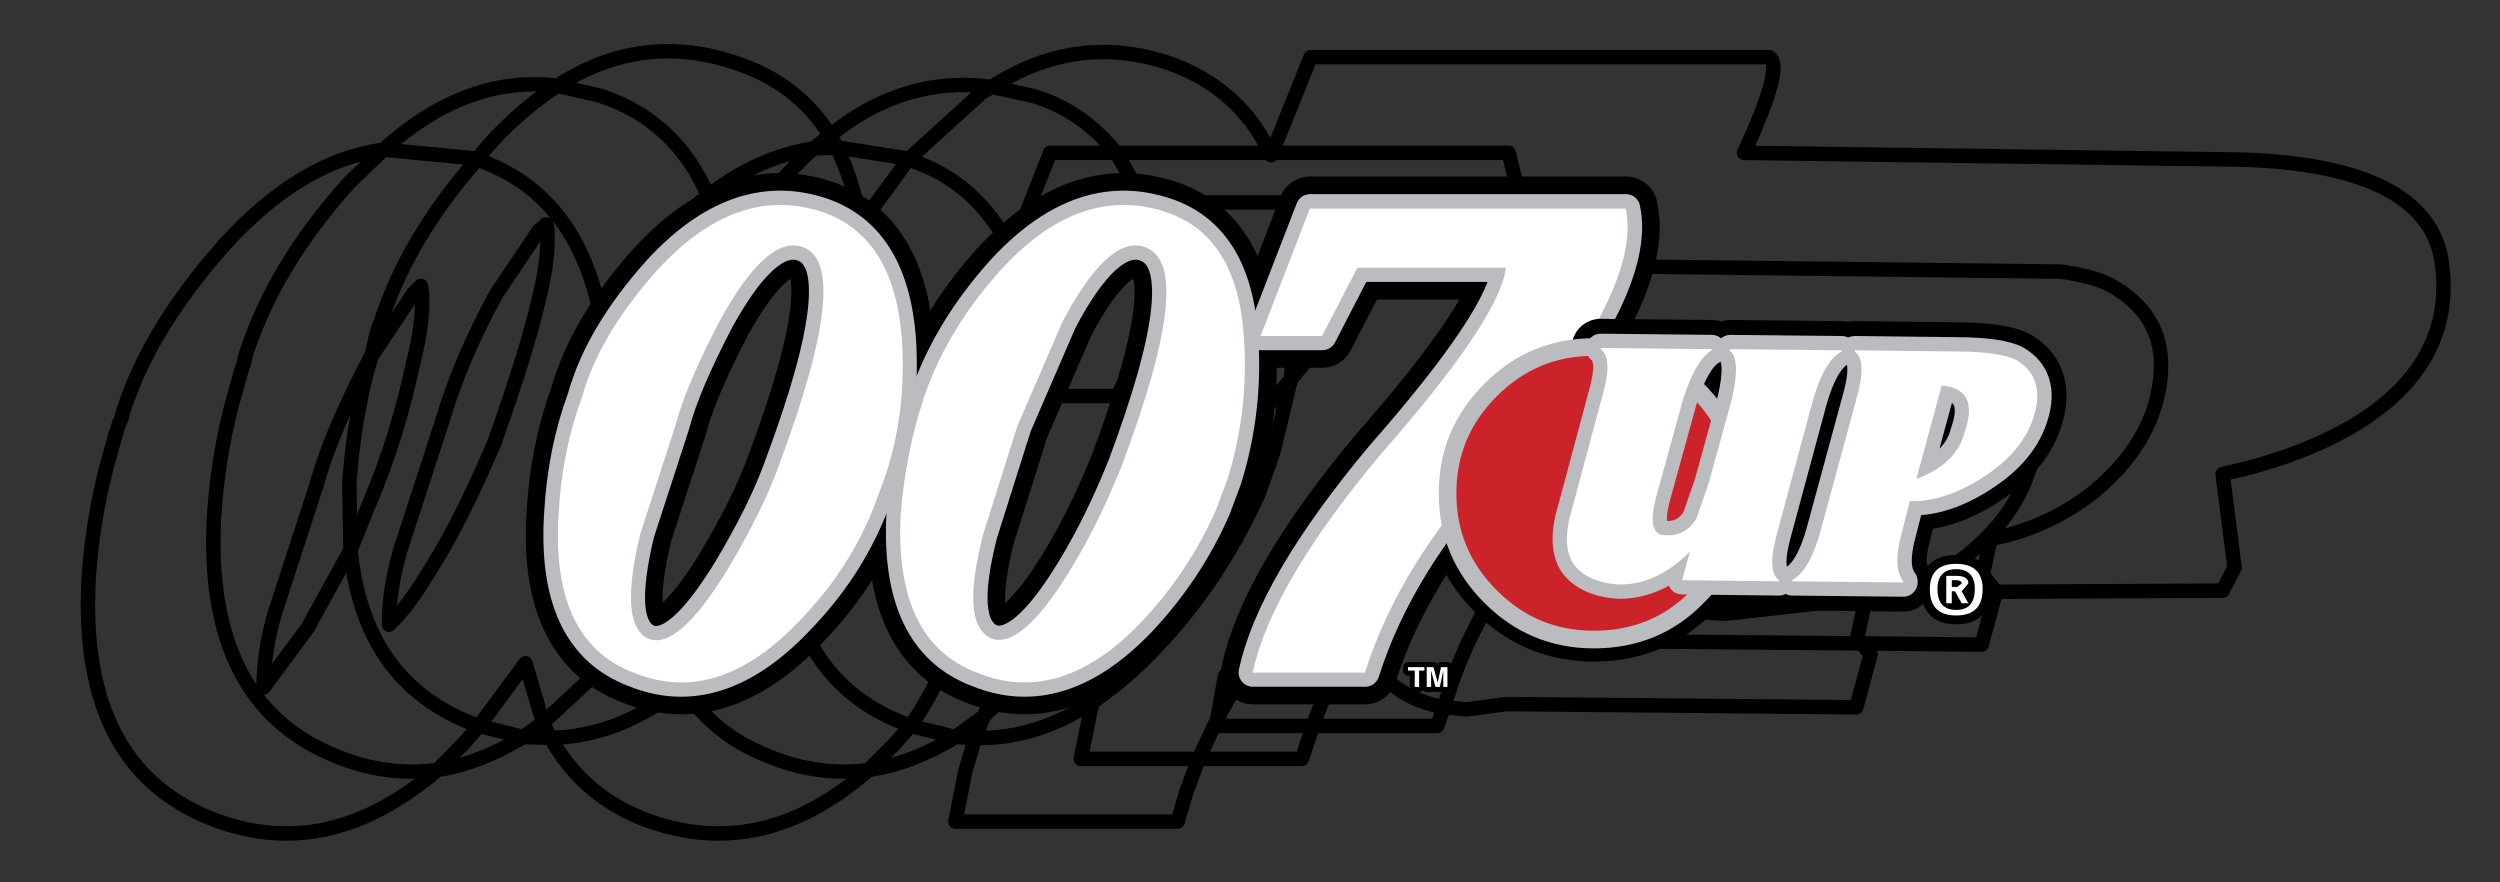 <svg xml:space="preserve" viewBox="0 344.159 1071.36 378" version="1.1" xmlns:xlink="http://www.w3.org/1999/xlink" xmlns="http://www.w3.org/2000/svg" style="max-height: 500px" width="1071.36" height="378">
<rect x="0" y="344.159" width="1071.36" height="378" fill="#333333" stroke="none"/>
<desc>Created with Fabric.js 5.2.4</desc>
<defs>
</defs>
<rect fill="transparent" height="100%" width="100%" y="0" x="0"/>
<g id="acd04e02-1623-491f-a2e5-96d1e840e15d" transform="matrix(1 0 0 1 540 540)">
<rect height="1080" width="1080" ry="0" rx="0" y="-540" x="-540" style="stroke: none; stroke-width: 1; stroke-dasharray: none; stroke-linecap: butt; stroke-dashoffset: 0; stroke-linejoin: miter; stroke-miterlimit: 4; fill: rgb(255,255,255); fill-rule: nonzero; opacity: 1; visibility: hidden;"/>
</g>
<g id="aee8be7e-7a4b-4319-ae3b-b6b927a03f41" transform="matrix(1 0 0 1 540 540)">
</g>
<g transform="matrix(6.19 0 0 6.19 542.42 533.73)">
<path stroke-linecap="round" d="M 101.307 95.835 L 99.184 98.277 M 99.184 98.277 C 94.987 103.224 91.795 108.092 89.593 112.737 C 88.523 115.019 87.837 116.854 87.614 118.147 M 150.127 110.534 L 165.816 110.455 L 166.646 108.858 L 165.816 102.379 M 165.816 102.379 C 169.695 101.55 173.045 100.257 175.711 98.501 C 179.908 95.676 181.649 92.022 180.963 87.537 C 180.211 83.196 175.568 80.849 166.949 80.61 M 166.949 80.61 L 132.683 80.148 M 132.684 80.147 C 134.52 76.189 135.125 73.986 134.44 73.523 M 134.439 73.524 L 102.679 73.524 L 100.013 80.148 M 99.869 80.147 L 99.951 80.307 L 100.013 80.147 M 106.494 89.053 L 101.849 90.346 L 101.306 95.836 M 98.801 91.111 L 101.084 86.77 L 107.945 86.77 L 106.494 89.052 M 101.307 95.835 L 102.616 94.239 L 106.495 89.052 M 106.494 89.053 L 106.637 88.99 L 110.451 84.489 L 117.299 84.489 L 110.229 97.975 L 96.742 116.392 L 96.216 119.361 M 125.373 84.871 L 125.07 83.579 L 117.234 83.579 M 125.373 84.871 L 125.613 85.797 L 125.758 85.558 L 125.613 84.952 L 125.373 84.871 z M 150.127 110.534 L 149.219 109.386 L 149.219 109.323 L 149.744 106.881 M 149.744 106.88 C 152.185 106.417 154.469 105.443 156.607 103.848 C 158.953 101.996 160.486 99.874 161.171 97.512 C 162.161 93.857 161.251 91.192 158.282 89.436 C 157.436 88.91 156.223 88.606 154.628 88.367 M 154.629 88.367 L 123.475 87.999 M 123.475 87.999 C 124.385 86.004 124.991 84.951 125.373 84.871 M 100.014 80.147 L 116.389 80.147 L 116.932 82.365 L 117.235 83.578 M 142.961 110.758 C 144.717 110.232 146.393 109.322 147.926 108.173 C 150.287 106.337 151.803 104.215 152.49 101.853 C 153.478 98.199 152.568 95.533 149.601 93.778 M 149.602 93.777 L 145.948 92.707 L 122.102 92.404 L 116.006 93.091 M 116.006 93.091 C 117.154 90.585 117.617 88.063 117.537 85.717 M 117.537 85.717 L 117.234 83.578 M 38.489 79.924 C 34.611 80.45 30.956 82.669 27.445 86.547 C 23.87 90.585 21.428 94.623 20.295 98.661 M 20.294 98.661 L 20.214 98.805 L 19.991 99.491 L 19.304 101.932 M 19.305 101.932 C 18.652 104.473 18.241 107.07 18.076 109.689 C 17.63 118.308 20.438 123.782 26.535 126.223 C 31.946 128.362 37.116 127.213 42.223 122.872 M 42.223 122.872 C 39.845 123.175 37.499 122.872 35.137 121.882 C 29.12 119.441 26.311 113.966 26.758 105.363 C 26.92 102.739 27.332 100.137 27.987 97.591 M 27.987 97.591 L 28.673 95.15 L 28.897 94.463 L 28.897 94.319 M 28.896 94.319 C 30.189 90.201 32.551 86.164 36.126 82.206 M 36.126 82.206 L 38.488 79.924 M 36.207 107.646 L 33.238 113.041 L 30.19 117.159 L 30.19 117.079 M 30.189 117.078 C 30.189 115.641 30.412 113.966 30.955 112.051 M 30.956 112.051 L 33.925 102.922 M 33.924 102.922 C 34.53 100.703 35.743 97.815 37.579 94.319 M 37.579 94.319 L 37.659 94.239 M 37.659 94.24 L 37.34 95.309 M 37.339 95.309 C 36.699 97.852 36.293 100.448 36.126 103.065 M 36.126 103.065 L 36.206 107.645 M 44.968 80.61 L 45.495 79.924 M 45.495 79.924 C 47.091 78.089 48.766 76.652 50.522 75.503 M 50.522 75.503 C 46.341 74.976 42.303 76.492 38.489 79.924 M 38.489 79.924 L 44.809 80.53 L 44.969 80.61 M 49.836 85.398 C 49.915 86.627 49.756 88.303 49.229 90.346 C 48.766 92.405 47.777 95.676 46.181 100.177 C 44.729 103.609 43.292 106.497 41.92 108.699 C 40.771 110.614 39.781 111.987 38.872 112.817 M 38.872 112.817 L 38.872 112.737 M 38.872 112.737 C 38.872 111.3 39.095 109.625 39.638 107.71 M 39.638 107.71 L 42.606 98.581 M 42.606 98.581 C 43.436 95.756 44.665 92.947 46.261 89.978 M 46.261 89.979 L 49.229 85.558 L 49.756 85.095 L 49.836 85.398 M 36.207 107.646 L 37.5 104.439 M 37.5 104.438 C 38.873 101.246 39.846 97.974 40.548 94.686 C 41.075 92.643 41.235 90.967 41.154 89.738 M 41.154 89.739 L 41.074 89.356 L 40.547 89.898 L 37.658 94.239 M 44.968 80.61 C 41.68 84.345 39.478 88.143 38.249 92.022 M 38.249 92.021 L 38.169 92.18 L 37.961 92.866 L 37.658 94.239 M 60.96 83.115 C 61.486 84.408 61.949 85.797 62.173 87.377 C 64.072 84.265 66.131 81.743 68.269 79.844 M 60.96 83.115 C 58.358 85.094 55.932 87.999 53.57 91.718 C 52.501 85.861 49.612 82.206 44.967 80.61 M 60.96 83.115 C 63.321 81.296 65.748 80.227 68.269 79.844 M 50.522 75.503 L 53.491 76.189 M 53.491 76.189 C 57.003 77.338 59.492 79.685 60.961 83.115 M 69.403 78.935 C 67.886 76.493 65.669 74.817 62.843 73.907 C 58.518 72.454 54.4 72.997 50.522 75.503 M 74.813 80.61 C 78.005 81.599 80.367 83.722 81.98 86.93 M 81.979 86.93 L 84.644 80.148 L 89.208 80.148 M 74.813 80.61 L 79.92 75.966 L 80.606 75.583 M 80.606 75.583 L 83.415 76.189 M 83.416 76.189 C 85.778 76.876 87.677 78.248 89.209 80.147 M 69.866 79.764 L 74.733 80.53 L 74.813 80.61 M 69.403 78.935 L 69.866 79.765 M 80.606 75.583 C 76.648 75.04 72.913 76.109 69.402 78.935 M 63.003 113.344 L 63.163 113.04 M 63.163 113.04 C 64.759 110.375 66.195 107.566 67.424 104.438 C 68.877 100.48 69.945 97.208 70.472 94.686 C 70.998 92.643 71.159 90.967 71.078 89.738 M 71.079 89.739 L 70.999 89.356 L 70.473 89.898 L 67.505 94.319 M 67.504 94.319 C 66.275 96.521 65.062 99.411 63.769 102.922 M 63.769 102.922 L 60.88 112.051 L 60.114 116.248 M 81.133 98.342 L 81.819 97.895 L 83.415 96.826 L 85.856 93.394 M 85.857 93.394 C 87.31 91.495 88.14 89.675 88.523 88.063 C 88.986 86.164 89.13 84.488 89.05 83.115 M 89.049 83.115 L 89.049 82.812 L 88.522 83.274 L 85.554 87.679 M 85.554 87.68 C 83.798 90.888 82.585 93.777 81.819 96.299 M 81.819 96.299 L 81.133 98.342 M 81.133 98.342 L 78.994 99.571 M 78.995 99.57 C 76.649 101.326 76.41 103.224 78.165 105.443 M 78.165 105.443 L 78.692 106.273 M 98.801 91.111 L 97.971 92.643 L 92.481 92.643 M 92.481 92.644 C 92.401 95.916 91.954 99.028 91.108 101.997 M 98.801 91.111 L 92.401 91.111 L 89.289 96.985 L 83.799 96.985 M 83.798 96.985 C 83.718 98.723 83.192 100.256 82.202 101.693 M 82.203 101.693 L 80.144 104.597 L 79.457 108.858 L 77.941 113.965 M 77.941 113.966 C 77.095 116.328 76.106 118.228 74.972 119.823 M 91.108 101.996 L 93.933 98.501 M 93.933 98.501 C 96.295 95.533 98.115 93.011 99.328 91.111 M 99.328 91.111 L 98.801 91.111 M 117.234 83.579 L 93.311 83.579 L 90.645 82.589 L 89.209 80.148 M 69.866 79.764 C 70.632 81.296 71.159 83.035 71.542 85.095 M 71.542 85.095 L 74.813 80.61 M 99.869 80.147 C 98.418 77.098 96.056 75.04 92.784 73.906 C 88.603 72.533 84.485 73.06 80.607 75.582 M 68.27 79.844 L 69.403 78.935 M 68.27 79.844 L 69.866 79.764 M 91.108 101.996 L 90.581 102.618 M 90.582 102.618 C 86.385 107.566 83.113 112.433 80.91 117.078 M 80.91 117.078 L 80.064 119.138 M 100.014 80.147 L 99.869 80.147 M 80.064 119.138 L 82.585 116.695 M 82.585 116.694 C 85.554 113.583 87.916 109.992 89.735 105.97 M 89.735 105.971 L 90.725 103.146 L 91.108 101.997 M 94.922 122.105 L 86.767 122.105 L 87.454 118.674 L 87.613 118.147 M 87.613 118.147 C 89.187 117.058 90.642 115.807 91.954 114.413 C 94.922 111.301 97.285 107.71 99.103 103.688 M 99.104 103.688 L 100.094 100.862 L 101.307 95.835 M 78.691 106.273 L 78.851 105.443 L 81.133 98.341 M 78.691 106.273 L 78.164 110.455 L 78.164 110.534 M 78.165 110.534 C 78.692 110.071 78.932 109.322 78.995 108.253 C 79.071 107.578 78.966 106.895 78.692 106.274 M 79.458 120.653 L 78.772 122.951 L 78.085 126.447 L 93.47 126.447 L 94.076 124.387 L 94.922 122.105 M 78.085 120.59 L 79.458 120.653 M 79.458 120.653 L 80.064 119.137 M 80.064 119.138 L 78.085 120.59 M 74.973 119.823 L 73.904 121.036 L 72.069 122.872 M 74.973 119.823 L 74.43 119.6 M 74.43 119.6 C 69.945 117.845 67.201 114.27 66.354 108.859 M 66.354 108.858 L 63.002 113.343 M 72.068 122.872 C 74.127 122.568 76.106 121.802 78.085 120.59 M 78.085 120.59 L 74.973 119.823 M 102.838 119.823 L 96.136 119.823 L 96.216 119.36 M 96.215 119.36 L 94.922 122.105 M 87.613 118.147 C 84.948 119.903 82.203 120.733 79.458 120.653 M 60.114 116.248 L 60.114 117.158 L 63.003 113.344 M 59.205 117.078 C 58.136 115.402 57.37 113.424 57.003 111.141 M 57.002 111.142 L 52.661 116.695 L 49.533 119.6 M 60.114 116.248 L 59.204 117.078 M 63.003 113.344 L 62.013 114.413 L 60.114 116.248 M 49.533 119.6 L 48.16 120.59 M 48.16 120.59 L 45.112 119.823 M 50.059 120.653 L 49.533 119.599 M 48.16 120.59 L 50.059 120.653 M 42.223 122.872 C 44.202 122.568 46.181 121.802 48.16 120.59 M 45.112 119.823 L 44.043 121.036 L 42.224 122.872 M 36.207 107.646 C 36.813 113.664 39.559 117.622 44.506 119.6 M 44.505 119.6 L 45.111 119.824 M 59.205 117.078 C 56.236 119.44 53.188 120.59 50.059 120.653 M 72.068 122.872 C 69.785 123.175 67.423 122.872 65.061 121.882 C 62.556 120.893 60.577 119.297 59.204 117.078 M 49.533 119.6 L 48.32 115.483 L 45.112 119.824 M 50.059 120.653 C 51.512 123.255 53.571 125.074 56.379 126.222 C 61.869 128.361 67.12 127.212 72.068 122.871 M 140.838 114.109 L 149.139 114.189 L 150.127 110.534 M 142.961 110.758 L 131.471 112.051 M 131.471 112.051 C 128.647 112.051 126.604 111.062 125.151 109.003 C 124.385 107.949 124.003 106.656 124.003 105.044 M 124.002 105.044 L 124.24 103.305 L 126.06 96.522 L 122.564 100.704 M 122.564 100.703 C 121.271 102.076 119.9 103.848 118.447 105.971 M 118.447 105.971 L 115.398 110.615 M 140.838 114.109 L 140.535 113.726 L 140.535 113.663 L 141.062 111.221 L 142.96 110.758 M 150.127 110.534 L 145.627 110.455 L 142.961 110.758 M 111.904 118.53 L 113.5 118.675 L 116.244 118.308 L 140.455 118.531 L 141.445 114.877 L 140.838 114.11 M 140.838 114.109 L 124.928 113.965 L 122.182 114.332 M 122.182 114.333 C 119.358 114.333 117.235 113.344 115.784 111.301 M 115.783 111.301 L 115.398 110.614 M 115.398 110.614 C 114.868 109.603 114.63 108.465 114.712 107.327 M 114.713 107.327 L 114.873 105.587 L 116.691 98.805 L 113.277 103.002 M 113.277 103.002 C 111.966 104.358 110.515 106.114 109.078 108.253 M 109.078 108.253 L 106.111 112.817 M 111.904 118.53 C 109.845 118.147 108.25 117.238 107.099 115.641 C 106.494 114.795 106.189 113.806 106.111 112.817 M 106.111 112.817 L 106.031 111.668 L 106.189 109.928 L 108.009 103.146 L 104.593 107.328 M 104.594 107.327 C 103.301 108.699 101.93 110.455 100.397 112.594 C 98.721 114.956 97.348 117.158 96.216 119.361 M 115.398 110.614 C 113.947 113.12 112.814 115.482 112.127 117.844 M 112.127 117.845 L 111.904 118.531 M 102.838 119.823 L 111.442 119.823 L 111.905 118.53 M 94.922 122.105 L 102.072 122.105 L 102.76 120.046 L 102.838 119.822 M 106.111 112.817 C 104.738 115.178 103.668 117.461 102.838 119.823 M 89.209 80.147 L 99.869 80.147" transform="translate(-99.57, -100.19)" style="stroke: rgb(0,0,0); stroke-width: 1; stroke-dasharray: none; stroke-linecap: round; stroke-dashoffset: 0; stroke-linejoin: round; stroke-miterlimit: 2.613; fill: none; fill-rule: nonzero; opacity: 1;"/>
</g>
<g transform="matrix(6.19 0 0 6.19 683.1 555.57)">
<path stroke-linecap="round" d="M 129.492 96.602 C 127.512 94.623 125.15 93.634 122.326 93.634 C 119.517 93.634 117.154 94.623 115.176 96.602 C 113.197 98.581 112.192 100.943 112.192 103.768 C 112.192 106.578 113.198 108.939 115.176 110.918 C 117.155 112.897 119.518 113.887 122.326 113.887 C 125.15 113.887 127.592 112.897 129.492 110.918 C 131.471 109.003 132.461 106.577 132.461 103.768 C 132.461 100.942 131.471 98.581 129.492 96.602 z" transform="translate(-122.33, -103.76)" style="stroke: none; stroke-width: 1; stroke-dasharray: none; stroke-linecap: butt; stroke-dashoffset: 0; stroke-linejoin: miter; stroke-miterlimit: 4; fill: rgb(0,0,0); fill-rule: evenodd; opacity: 1;"/>
</g>
<g transform="matrix(6.19 0 0 6.19 683.1 555.56)">
<path stroke-linecap="round" d="M 122.326 93.633 C 119.517 93.633 117.154 94.622 115.176 96.601 C 113.197 98.58 112.192 100.942 112.192 103.767 C 112.192 106.577 113.198 108.938 115.176 110.917 C 117.155 112.896 119.518 113.886 122.326 113.886 C 125.15 113.886 127.592 112.896 129.492 110.917 C 131.471 109.002 132.461 106.576 132.461 103.767 C 132.461 100.942 131.471 98.58 129.492 96.601 C 127.512 94.623 125.15 93.633 122.326 93.633" transform="translate(-122.33, -103.76)" style="stroke: rgb(0,0,0); stroke-width: 3.048; stroke-dasharray: none; stroke-linecap: round; stroke-dashoffset: 0; stroke-linejoin: round; stroke-miterlimit: 2.613; fill: none; fill-rule: nonzero; opacity: 1;"/>
</g>
<g transform="matrix(6.19 0 0 6.19 617.27 532.93)">
<path stroke-linecap="round" d="M 103.525 92.867 L 105.966 88.143 L 116.243 88.143 C 116.005 90.425 113.116 94.767 107.561 101.086 C 102.454 107.184 99.565 112.21 98.719 116.169 L 106.492 116.169 C 108.088 111.142 111.056 106.337 115.318 101.773 C 122.324 93.778 125.371 87.84 124.543 84.042 L 102.68 84.042 L 99.264 92.867 L 103.525 92.867 z" transform="translate(-111.7, -100.11)" style="stroke: none; stroke-width: 1; stroke-dasharray: none; stroke-linecap: butt; stroke-dashoffset: 0; stroke-linejoin: miter; stroke-miterlimit: 4; fill: rgb(0,0,0); fill-rule: evenodd; opacity: 1;"/>
</g>
<g transform="matrix(6.19 0 0 6.19 617.27 532.93)">
<path stroke-linecap="round" d="M 105.967 88.143 L 116.244 88.143 M 116.244 88.143 C 116.006 90.425 113.117 94.767 107.562 101.086 C 102.455 107.184 99.566 112.21 98.72 116.169 M 98.721 116.169 L 106.494 116.169 M 106.494 116.169 C 108.09 111.142 111.058 106.337 115.32 101.773 C 122.326 93.778 125.373 87.84 124.545 84.042 M 124.545 84.042 L 102.68 84.042 L 99.264 92.867 L 103.526 92.867 L 105.967 88.143" transform="translate(-111.7, -100.11)" style="stroke: rgb(0,0,0); stroke-width: 4.413; stroke-dasharray: none; stroke-linecap: round; stroke-dashoffset: 0; stroke-linejoin: round; stroke-miterlimit: 2.613; fill: none; fill-rule: nonzero; opacity: 1;"/>
</g>
<g transform="matrix(6.19 0 0 6.19 459.65 534.28)">
<path stroke-linecap="round" d="M 81.213 88.367 C 78.691 91.192 76.951 94.16 75.962 97.128 C 75.116 99.65 74.589 102.316 74.35 105.204 C 74.047 111.061 75.802 114.716 79.617 116.169 C 83.495 117.765 87.309 116.552 91.028 112.657 C 93.167 110.375 94.922 107.79 96.215 104.821 L 96.981 102.761 C 97.96 99.609 98.344 96.303 98.115 93.01 C 97.81 88.222 95.976 85.333 92.64 84.264 C 88.667 82.972 84.868 84.345 81.213 88.367 z M 85.554 91.877 C 87.677 87.839 89.592 86.164 91.188 86.69 C 93.694 87.456 93.167 92.484 89.656 101.852 C 88.667 104.293 87.533 106.719 86.081 109.081 C 83.799 112.816 81.98 114.332 80.607 113.806 C 79.154 113.119 78.995 110.757 80.065 106.577 L 82.427 99.107 L 85.554 91.877 z" transform="translate(-86.25, -100.32)" style="stroke: none; stroke-width: 1; stroke-dasharray: none; stroke-linecap: butt; stroke-dashoffset: 0; stroke-linejoin: miter; stroke-miterlimit: 4; fill: rgb(0,0,0); fill-rule: evenodd; opacity: 1;"/>
</g>
<g transform="matrix(6.19 0 0 6.19 459.65 534.28)">
<path stroke-linecap="round" d="M 85.554 91.877 L 82.426 99.107 L 80.064 106.577 M 80.064 106.577 C 78.995 110.758 79.154 113.12 80.606 113.806 C 81.979 114.332 83.798 112.817 86.08 109.081 C 87.533 106.719 88.666 104.293 89.655 101.852 C 93.166 92.484 93.693 87.456 91.187 86.69 C 89.591 86.164 87.676 87.839 85.553 91.877 M 81.213 88.367 C 84.868 84.345 88.666 82.972 92.64 84.265 C 95.975 85.334 97.81 88.223 98.115 93.011 C 98.344 96.304 97.959 99.61 96.981 102.762 M 96.981 102.762 L 96.215 104.822 M 96.215 104.821 C 94.922 107.79 93.167 110.375 91.028 112.657 C 87.309 116.552 83.495 117.764 79.617 116.169 C 75.803 114.716 74.047 111.062 74.35 105.204 C 74.589 102.315 75.116 99.65 75.962 97.128 C 76.951 94.16 78.691 91.191 81.213 88.367" transform="translate(-86.25, -100.32)" style="stroke: rgb(0,0,0); stroke-width: 4.413; stroke-dasharray: none; stroke-linecap: round; stroke-dashoffset: 0; stroke-linejoin: round; stroke-miterlimit: 2.613; fill: none; fill-rule: nonzero; opacity: 1;"/>
</g>
<g transform="matrix(6.19 0 0 6.19 312.91 534.28)">
<path stroke-linecap="round" d="M 74.43 93.011 C 74.047 88.303 72.228 85.398 68.876 84.265 C 64.918 82.972 61.103 84.345 57.448 88.367 C 54.863 91.272 53.107 94.16 52.277 97.128 C 51.351 99.65 50.825 102.316 50.665 105.204 C 50.298 111.061 52.038 114.716 55.852 116.169 C 59.73 117.765 63.544 116.552 67.279 112.657 C 69.641 110.231 71.317 107.645 72.45 104.821 L 73.216 102.761 C 74.287 99.65 74.654 96.442 74.43 93.011 z M 61.79 91.877 C 63.993 87.839 65.908 86.164 67.504 86.69 C 69.945 87.456 69.403 92.484 65.908 101.852 C 65.142 103.991 63.929 106.416 62.333 109.081 C 60.035 112.816 58.216 114.412 56.843 113.806 C 55.471 113.119 55.327 110.757 56.317 106.577 L 58.743 99.107 C 59.284 97.049 60.338 94.687 61.79 91.877 z" transform="translate(-62.55, -100.32)" style="stroke: none; stroke-width: 1; stroke-dasharray: none; stroke-linecap: butt; stroke-dashoffset: 0; stroke-linejoin: miter; stroke-miterlimit: 4; fill: rgb(0,0,0); fill-rule: evenodd; opacity: 1;"/>
</g>
<g transform="matrix(6.19 0 0 6.19 312.91 534.28)">
<path stroke-linecap="round" d="M 74.43 93.011 C 74.654 96.443 74.286 99.651 73.217 102.762 M 73.217 102.762 L 72.451 104.822 M 72.451 104.821 C 71.318 107.645 69.642 110.231 67.28 112.657 C 63.545 116.552 59.731 117.764 55.853 116.169 C 52.039 114.716 50.299 111.062 50.666 105.204 C 50.826 102.315 51.352 99.65 52.278 97.128 C 53.108 94.16 54.863 91.272 57.449 88.367 C 61.104 84.345 64.919 82.972 68.877 84.265 C 72.229 85.398 74.048 88.303 74.431 93.011 M 61.79 91.877 C 60.338 94.686 59.284 97.048 58.742 99.107 M 58.742 99.107 L 56.316 106.577 M 56.316 106.577 C 55.327 110.758 55.47 113.12 56.842 113.806 C 58.215 114.412 60.034 112.817 62.332 109.081 C 63.928 106.416 65.141 103.99 65.907 101.852 C 69.402 92.484 69.945 87.456 67.503 86.69 C 65.907 86.164 63.992 87.839 61.789 91.877" transform="translate(-62.56, -100.32)" style="stroke: rgb(0,0,0); stroke-width: 4.413; stroke-dasharray: none; stroke-linecap: round; stroke-dashoffset: 0; stroke-linejoin: round; stroke-miterlimit: 2.613; fill: none; fill-rule: nonzero; opacity: 1;"/>
</g>
<g transform="matrix(6.19 0 0 6.19 617.27 532.93)">
<path stroke-linecap="round" d="M 103.525 92.867 L 105.966 88.143 L 116.243 88.143 C 116.005 90.425 113.116 94.767 107.561 101.086 C 102.454 107.184 99.565 112.21 98.719 116.169 L 106.492 116.169 C 108.088 111.142 111.056 106.337 115.318 101.773 C 122.324 93.778 125.371 87.84 124.543 84.042 L 102.68 84.042 L 99.264 92.867 L 103.525 92.867 z" transform="translate(-111.7, -100.11)" style="stroke: none; stroke-width: 1; stroke-dasharray: none; stroke-linecap: butt; stroke-dashoffset: 0; stroke-linejoin: miter; stroke-miterlimit: 4; fill: rgb(204,34,41); fill-rule: evenodd; opacity: 1;"/>
</g>
<g transform="matrix(6.19 0 0 6.19 617.27 532.93)">
<path stroke-linecap="round" d="M 105.967 88.143 L 116.244 88.143 M 116.244 88.143 C 116.006 90.425 113.117 94.767 107.562 101.086 C 102.455 107.184 99.566 112.21 98.72 116.169 M 98.721 116.169 L 106.494 116.169 M 106.494 116.169 C 108.09 111.142 111.058 106.337 115.32 101.773 C 122.326 93.778 125.373 87.84 124.545 84.042 M 124.545 84.042 L 102.68 84.042 L 99.264 92.867 L 103.526 92.867 L 105.967 88.143" transform="translate(-111.7, -100.11)" style="stroke: rgb(187,188,191); stroke-width: 1.979; stroke-dasharray: none; stroke-linecap: round; stroke-dashoffset: 0; stroke-linejoin: round; stroke-miterlimit: 2.613; fill: none; fill-rule: nonzero; opacity: 1;"/>
</g>
<g transform="matrix(6.19 0 0 6.19 459.65 534.28)">
<path stroke-linecap="round" d="M 81.213 88.367 C 78.691 91.192 76.951 94.16 75.962 97.128 C 75.116 99.65 74.589 102.316 74.35 105.204 C 74.047 111.061 75.802 114.716 79.617 116.169 C 83.495 117.765 87.309 116.552 91.028 112.657 C 93.167 110.375 94.922 107.79 96.215 104.821 L 96.981 102.761 C 97.96 99.609 98.344 96.303 98.115 93.01 C 97.81 88.222 95.976 85.333 92.64 84.264 C 88.667 82.972 84.868 84.345 81.213 88.367 z M 85.554 91.877 C 87.677 87.839 89.592 86.164 91.188 86.69 C 93.694 87.456 93.167 92.484 89.656 101.852 C 88.667 104.293 87.533 106.719 86.081 109.081 C 83.799 112.816 81.98 114.332 80.607 113.806 C 79.154 113.119 78.995 110.757 80.065 106.577 L 82.427 99.107 L 85.554 91.877 z" transform="translate(-86.25, -100.32)" style="stroke: none; stroke-width: 1; stroke-dasharray: none; stroke-linecap: butt; stroke-dashoffset: 0; stroke-linejoin: miter; stroke-miterlimit: 4; fill: rgb(204,34,41); fill-rule: evenodd; opacity: 1;"/>
</g>
<g transform="matrix(6.19 0 0 6.19 459.65 534.28)">
<path stroke-linecap="round" d="M 85.554 91.877 L 82.426 99.107 L 80.064 106.577 M 80.064 106.577 C 78.995 110.758 79.154 113.12 80.606 113.806 C 81.979 114.332 83.798 112.817 86.08 109.081 C 87.533 106.719 88.666 104.293 89.655 101.852 C 93.166 92.484 93.693 87.456 91.187 86.69 C 89.591 86.164 87.676 87.839 85.553 91.877 M 81.213 88.367 C 84.868 84.345 88.666 82.972 92.64 84.265 C 95.975 85.334 97.81 88.223 98.115 93.011 C 98.344 96.304 97.959 99.61 96.981 102.762 M 96.981 102.762 L 96.215 104.822 M 96.215 104.821 C 94.922 107.79 93.167 110.375 91.028 112.657 C 87.309 116.552 83.495 117.764 79.617 116.169 C 75.803 114.716 74.047 111.062 74.35 105.204 C 74.589 102.315 75.116 99.65 75.962 97.128 C 76.951 94.16 78.691 91.191 81.213 88.367" transform="translate(-86.25, -100.32)" style="stroke: rgb(187,188,191); stroke-width: 1.979; stroke-dasharray: none; stroke-linecap: round; stroke-dashoffset: 0; stroke-linejoin: round; stroke-miterlimit: 2.613; fill: none; fill-rule: nonzero; opacity: 1;"/>
</g>
<g transform="matrix(6.19 0 0 6.19 312.91 534.28)">
<path stroke-linecap="round" d="M 74.43 93.011 C 74.047 88.303 72.228 85.398 68.876 84.265 C 64.918 82.972 61.103 84.345 57.448 88.367 C 54.863 91.272 53.107 94.16 52.277 97.128 C 51.351 99.65 50.825 102.316 50.665 105.204 C 50.298 111.061 52.038 114.716 55.852 116.169 C 59.73 117.765 63.544 116.552 67.279 112.657 C 69.641 110.231 71.317 107.645 72.45 104.821 L 73.216 102.761 C 74.287 99.65 74.654 96.442 74.43 93.011 z M 61.79 91.877 C 63.993 87.839 65.908 86.164 67.504 86.69 C 69.945 87.456 69.403 92.484 65.908 101.852 C 65.142 103.991 63.929 106.416 62.333 109.081 C 60.035 112.816 58.216 114.412 56.843 113.806 C 55.471 113.119 55.327 110.757 56.317 106.577 L 58.743 99.107 C 59.284 97.049 60.338 94.687 61.79 91.877 z" transform="translate(-62.55, -100.32)" style="stroke: none; stroke-width: 1; stroke-dasharray: none; stroke-linecap: butt; stroke-dashoffset: 0; stroke-linejoin: miter; stroke-miterlimit: 4; fill: rgb(204,34,41); fill-rule: evenodd; opacity: 1;"/>
</g>
<g transform="matrix(6.19 0 0 6.19 312.91 534.28)">
<path stroke-linecap="round" d="M 74.43 93.011 C 74.654 96.443 74.286 99.651 73.217 102.762 M 73.217 102.762 L 72.451 104.822 M 72.451 104.821 C 71.318 107.645 69.642 110.231 67.28 112.657 C 63.545 116.552 59.731 117.764 55.853 116.169 C 52.039 114.716 50.299 111.062 50.666 105.204 C 50.826 102.315 51.352 99.65 52.278 97.128 C 53.108 94.16 54.863 91.272 57.449 88.367 C 61.104 84.345 64.919 82.972 68.877 84.265 C 72.229 85.398 74.048 88.303 74.431 93.011 M 61.79 91.877 C 60.338 94.686 59.284 97.048 58.742 99.107 M 58.742 99.107 L 56.316 106.577 M 56.316 106.577 C 55.327 110.758 55.47 113.12 56.842 113.806 C 58.215 114.412 60.034 112.817 62.332 109.081 C 63.928 106.416 65.141 103.99 65.907 101.852 C 69.402 92.484 69.945 87.456 67.503 86.69 C 65.907 86.164 63.992 87.839 61.789 91.877" transform="translate(-62.56, -100.32)" style="stroke: rgb(187,188,191); stroke-width: 1.979; stroke-dasharray: none; stroke-linecap: round; stroke-dashoffset: 0; stroke-linejoin: round; stroke-miterlimit: 2.613; fill: none; fill-rule: nonzero; opacity: 1;"/>
</g>
<g transform="matrix(6.19 0 0 6.19 468.31 534.28)">
<path stroke-linecap="round" d="M 103.525 92.867 L 105.966 88.143 L 116.243 88.143 C 116.005 90.425 113.116 94.767 107.561 101.086 C 102.454 107.184 99.565 112.21 98.719 116.169 L 106.492 116.169 C 108.088 111.142 111.056 106.337 115.318 101.773 C 122.324 93.778 125.371 87.84 124.543 84.042 L 102.68 84.042 L 99.264 92.867 L 103.525 92.867 z M 81.213 88.367 C 78.691 91.192 76.951 94.16 75.962 97.128 C 75.116 99.65 74.589 102.316 74.35 105.204 C 74.047 111.061 75.802 114.716 79.617 116.169 C 83.495 117.765 87.309 116.552 91.028 112.657 C 93.167 110.375 94.922 107.79 96.215 104.821 L 96.981 102.761 C 97.96 99.609 98.344 96.303 98.115 93.01 C 97.81 88.222 95.976 85.333 92.64 84.264 C 88.667 82.972 84.868 84.345 81.213 88.367 z M 85.554 91.877 C 87.677 87.839 89.592 86.164 91.188 86.69 C 93.694 87.456 93.167 92.484 89.656 101.852 C 88.667 104.293 87.533 106.719 86.081 109.081 C 83.799 112.816 81.98 114.332 80.607 113.806 C 79.154 113.119 78.995 110.757 80.065 106.577 L 82.427 99.107 L 85.554 91.877 z M 74.43 93.011 C 74.047 88.303 72.228 85.398 68.876 84.265 C 64.918 82.972 61.103 84.345 57.448 88.367 C 54.863 91.272 53.107 94.16 52.277 97.128 C 51.351 99.65 50.825 102.316 50.665 105.204 C 50.298 111.061 52.038 114.716 55.852 116.169 C 59.73 117.765 63.544 116.552 67.279 112.657 C 69.641 110.231 71.317 107.645 72.45 104.821 L 73.216 102.761 C 74.287 99.65 74.654 96.442 74.43 93.011 z M 61.79 91.877 C 63.993 87.839 65.908 86.164 67.504 86.69 C 69.945 87.456 69.403 92.484 65.908 101.852 C 65.142 103.991 63.929 106.416 62.333 109.081 C 60.035 112.816 58.216 114.412 56.843 113.806 C 55.471 113.119 55.327 110.757 56.317 106.577 L 58.743 99.107 C 59.284 97.049 60.338 94.687 61.79 91.877 z" transform="translate(-87.65, -100.32)" style="stroke: none; stroke-width: 1; stroke-dasharray: none; stroke-linecap: butt; stroke-dashoffset: 0; stroke-linejoin: miter; stroke-miterlimit: 4; fill: rgb(255,255,255); fill-rule: evenodd; opacity: 1;"/>
</g>
<g transform="matrix(6.19 0 0 6.19 730.35 543.95)">
<path stroke-linecap="round" d="M 122.789 93.697 L 122.789 93.778 C 123.394 94.24 123.394 95.373 122.869 97.129 L 120.808 104.822 C 120.283 106.498 120.347 107.791 120.888 108.635 C 121.495 109.466 122.564 109.992 124.081 110.072 C 125.835 110.072 127.433 109.323 128.964 107.791 L 128.421 109.77 L 135.124 109.85 L 135.124 109.77 C 134.519 109.324 134.519 108.174 135.044 106.338 L 137.487 97.289 C 138.012 95.454 138.7 94.32 139.466 93.937 L 139.466 93.857 L 131.773 93.778 L 131.693 93.857 C 132.236 94.24 132.3 95.373 131.853 97.289 L 130.257 103.066 L 129.411 105.508 C 128.884 106.337 128.198 106.72 127.208 106.656 C 126.362 106.656 126.14 105.73 126.667 103.847 L 128.501 97.207 C 129.108 95.308 129.794 94.239 130.48 93.855 L 130.48 93.776 L 122.789 93.697 z" transform="translate(-129.96, -101.88)" style="stroke: none; stroke-width: 1; stroke-dasharray: none; stroke-linecap: butt; stroke-dashoffset: 0; stroke-linejoin: miter; stroke-miterlimit: 4; fill: rgb(0,0,0); fill-rule: evenodd; opacity: 1;"/>
</g>
<g transform="matrix(6.19 0 0 6.19 730.36 543.94)">
<path stroke-linecap="round" d="M 122.789 93.777 C 123.394 94.239 123.394 95.372 122.869 97.128 M 122.869 97.128 L 120.808 104.821 M 120.809 104.821 C 120.284 106.497 120.348 107.79 120.889 108.634 C 121.496 109.465 122.565 109.991 124.082 110.071 C 125.836 110.071 127.434 109.322 128.965 107.79 M 128.965 107.79 L 128.422 109.769 L 135.125 109.849 L 135.125 109.769 M 135.125 109.769 C 134.52 109.323 134.52 108.173 135.045 106.337 M 135.045 106.337 L 137.488 97.288 M 137.488 97.288 C 138.013 95.453 138.701 94.319 139.467 93.936 M 139.467 93.937 L 139.467 93.857 L 131.774 93.778 L 131.694 93.857 M 131.693 93.856 C 132.236 94.239 132.3 95.372 131.853 97.288 M 131.854 97.288 L 130.258 103.065 L 129.412 105.507 M 129.412 105.508 C 128.885 106.337 128.199 106.72 127.209 106.656 C 126.363 106.656 126.141 105.73 126.668 103.847 M 126.668 103.848 L 128.502 97.208 M 128.502 97.208 C 129.109 95.309 129.795 94.24 130.481 93.856 M 130.48 93.856 L 130.48 93.777 L 122.789 93.696 L 122.789 93.777" transform="translate(-129.96, -101.88)" style="stroke: rgb(0,0,0); stroke-width: 4.038; stroke-dasharray: none; stroke-linecap: round; stroke-dashoffset: 0; stroke-linejoin: round; stroke-miterlimit: 2.613; fill: none; fill-rule: nonzero; opacity: 1;"/>
</g>
<g transform="matrix(6.19 0 0 6.19 820.56 544)">
<path stroke-linecap="round" d="M 151.58 94.543 C 150.894 94.16 149.441 93.937 147.383 93.937 L 140.377 93.857 L 140.377 93.937 C 140.982 94.383 140.982 95.533 140.455 97.352 L 138.014 106.337 C 137.489 108.253 136.801 109.386 136.035 109.769 L 136.035 109.849 L 143.728 109.928 L 143.728 109.849 C 143.201 109.162 143.201 108.013 143.648 106.417 L 144.191 104.294 C 145.787 104.358 147.541 103.768 149.296 102.618 C 151.196 101.389 152.329 99.953 152.792 98.342 C 153.32 96.602 152.873 95.309 151.58 94.543 z M 146.393 96.299 C 148.149 96.443 148.676 97.512 147.989 99.49 C 147.624 101.007 146.473 102.076 144.637 102.761 L 146.393 96.299 z" transform="translate(-144.52, -101.89)" style="stroke: none; stroke-width: 1; stroke-dasharray: none; stroke-linecap: butt; stroke-dashoffset: 0; stroke-linejoin: miter; stroke-miterlimit: 4; fill: rgb(0,0,0); fill-rule: evenodd; opacity: 1;"/>
</g>
<g transform="matrix(6.19 0 0 6.19 820.56 544)">
<path stroke-linecap="round" d="M 147.988 99.49 C 147.623 101.007 146.472 102.076 144.636 102.761 M 144.637 102.762 L 146.393 96.299 M 146.393 96.299 C 148.149 96.443 148.676 97.512 147.989 99.49 M 147.383 93.937 L 140.377 93.857 L 140.377 93.937 M 140.377 93.937 C 140.982 94.383 140.982 95.533 140.455 97.352 M 140.455 97.352 L 138.014 106.337 M 138.014 106.337 C 137.489 108.253 136.801 109.386 136.035 109.769 M 136.035 109.769 L 136.035 109.849 L 143.728 109.928 L 143.728 109.849 M 143.729 109.849 C 143.202 109.162 143.202 108.013 143.649 106.417 M 143.648 106.417 L 144.191 104.294 M 144.191 104.294 C 145.787 104.358 147.541 103.768 149.296 102.618 C 151.196 101.389 152.329 99.953 152.792 98.342 C 153.319 96.602 152.872 95.309 151.579 94.543 C 150.893 94.16 149.44 93.937 147.382 93.937" transform="translate(-144.52, -101.89)" style="stroke: rgb(0,0,0); stroke-width: 4.038; stroke-dasharray: none; stroke-linecap: round; stroke-dashoffset: 0; stroke-linejoin: round; stroke-miterlimit: 2.613; fill: none; fill-rule: nonzero; opacity: 1;"/>
</g>
<g transform="matrix(6.19 0 0 6.19 683.1 555.57)">
<path stroke-linecap="round" d="M 129.492 96.602 C 127.512 94.623 125.15 93.634 122.326 93.634 C 119.517 93.634 117.154 94.623 115.176 96.602 C 113.197 98.581 112.192 100.943 112.192 103.768 C 112.192 106.578 113.198 108.939 115.176 110.918 C 117.155 112.897 119.518 113.887 122.326 113.887 C 125.15 113.887 127.592 112.897 129.492 110.918 C 131.471 109.003 132.461 106.577 132.461 103.768 C 132.461 100.942 131.471 98.581 129.492 96.602 z" transform="translate(-122.33, -103.76)" style="stroke: none; stroke-width: 1; stroke-dasharray: none; stroke-linecap: butt; stroke-dashoffset: 0; stroke-linejoin: miter; stroke-miterlimit: 4; fill: rgb(204,34,41); fill-rule: evenodd; opacity: 1;"/>
</g>
<g transform="matrix(6.19 0 0 6.19 683.1 555.56)">
<path stroke-linecap="round" d="M 122.326 93.633 C 119.517 93.633 117.154 94.622 115.176 96.601 C 113.197 98.58 112.192 100.942 112.192 103.767 C 112.192 106.577 113.198 108.938 115.176 110.917 C 117.155 112.896 119.518 113.886 122.326 113.886 C 125.15 113.886 127.592 112.896 129.492 110.917 C 131.471 109.002 132.461 106.576 132.461 103.767 C 132.461 100.942 131.471 98.58 129.492 96.601 C 127.512 94.623 125.15 93.633 122.326 93.633" transform="translate(-122.33, -103.76)" style="stroke: rgb(187,188,191); stroke-width: 1.221; stroke-dasharray: none; stroke-linecap: round; stroke-dashoffset: 0; stroke-linejoin: round; stroke-miterlimit: 2.613; fill: none; fill-rule: nonzero; opacity: 1;"/>
</g>
<g transform="matrix(6.19 0 0 6.19 730.35 543.95)">
<path stroke-linecap="round" d="M 122.789 93.697 L 122.789 93.778 C 123.394 94.24 123.394 95.373 122.869 97.129 L 120.808 104.822 C 120.283 106.498 120.347 107.791 120.888 108.635 C 121.495 109.466 122.564 109.992 124.081 110.072 C 125.835 110.072 127.433 109.323 128.964 107.791 L 128.421 109.77 L 135.124 109.85 L 135.124 109.77 C 134.519 109.324 134.519 108.174 135.044 106.338 L 137.487 97.289 C 138.012 95.454 138.7 94.32 139.466 93.937 L 139.466 93.857 L 131.773 93.778 L 131.693 93.857 C 132.236 94.24 132.3 95.373 131.853 97.289 L 130.257 103.066 L 129.411 105.508 C 128.884 106.337 128.198 106.72 127.208 106.656 C 126.362 106.656 126.14 105.73 126.667 103.847 L 128.501 97.207 C 129.108 95.308 129.794 94.239 130.48 93.855 L 130.48 93.776 L 122.789 93.697 z" transform="translate(-129.96, -101.88)" style="stroke: none; stroke-width: 1; stroke-dasharray: none; stroke-linecap: butt; stroke-dashoffset: 0; stroke-linejoin: miter; stroke-miterlimit: 4; fill: rgb(187,188,191); fill-rule: evenodd; opacity: 1;"/>
</g>
<g transform="matrix(6.19 0 0 6.19 730.36 543.94)">
<path stroke-linecap="round" d="M 122.789 93.777 C 123.394 94.239 123.394 95.372 122.869 97.128 M 122.869 97.128 L 120.808 104.821 M 120.809 104.821 C 120.284 106.497 120.348 107.79 120.889 108.634 C 121.496 109.465 122.565 109.991 124.082 110.071 C 125.836 110.071 127.434 109.322 128.965 107.79 M 128.965 107.79 L 128.422 109.769 L 135.125 109.849 L 135.125 109.769 M 135.125 109.769 C 134.52 109.323 134.52 108.173 135.045 106.337 M 135.045 106.337 L 137.488 97.288 M 137.488 97.288 C 138.013 95.453 138.701 94.319 139.467 93.936 M 139.467 93.937 L 139.467 93.857 L 131.774 93.778 L 131.694 93.857 M 131.693 93.856 C 132.236 94.239 132.3 95.372 131.853 97.288 M 131.854 97.288 L 130.258 103.065 L 129.412 105.507 M 129.412 105.508 C 128.885 106.337 128.199 106.72 127.209 106.656 C 126.363 106.656 126.141 105.73 126.668 103.847 M 126.668 103.848 L 128.502 97.208 M 128.502 97.208 C 129.109 95.309 129.795 94.24 130.481 93.856 M 130.48 93.856 L 130.48 93.777 L 122.789 93.696 L 122.789 93.777" transform="translate(-129.96, -101.88)" style="stroke: rgb(187,188,191); stroke-width: 1.979; stroke-dasharray: none; stroke-linecap: round; stroke-dashoffset: 0; stroke-linejoin: round; stroke-miterlimit: 2.613; fill: none; fill-rule: nonzero; opacity: 1;"/>
</g>
<g transform="matrix(6.19 0 0 6.19 820.56 544)">
<path stroke-linecap="round" d="M 151.58 94.543 C 150.894 94.16 149.441 93.937 147.383 93.937 L 140.377 93.857 L 140.377 93.937 C 140.982 94.383 140.982 95.533 140.455 97.352 L 138.014 106.337 C 137.489 108.253 136.801 109.386 136.035 109.769 L 136.035 109.849 L 143.728 109.928 L 143.728 109.849 C 143.201 109.162 143.201 108.013 143.648 106.417 L 144.191 104.294 C 145.787 104.358 147.541 103.768 149.296 102.618 C 151.196 101.389 152.329 99.953 152.792 98.342 C 153.32 96.602 152.873 95.309 151.58 94.543 z M 146.393 96.299 C 148.149 96.443 148.676 97.512 147.989 99.49 C 147.624 101.007 146.473 102.076 144.637 102.761 L 146.393 96.299 z" transform="translate(-144.52, -101.89)" style="stroke: none; stroke-width: 1; stroke-dasharray: none; stroke-linecap: butt; stroke-dashoffset: 0; stroke-linejoin: miter; stroke-miterlimit: 4; fill: rgb(187,188,191); fill-rule: evenodd; opacity: 1;"/>
</g>
<g transform="matrix(6.19 0 0 6.19 820.56 544)">
<path stroke-linecap="round" d="M 147.988 99.49 C 147.623 101.007 146.472 102.076 144.636 102.761 M 144.637 102.762 L 146.393 96.299 M 146.393 96.299 C 148.149 96.443 148.676 97.512 147.989 99.49 M 147.383 93.937 L 140.377 93.857 L 140.377 93.937 M 140.377 93.937 C 140.982 94.383 140.982 95.533 140.455 97.352 M 140.455 97.352 L 138.014 106.337 M 138.014 106.337 C 137.489 108.253 136.801 109.386 136.035 109.769 M 136.035 109.769 L 136.035 109.849 L 143.728 109.928 L 143.728 109.849 M 143.729 109.849 C 143.202 109.162 143.202 108.013 143.649 106.417 M 143.648 106.417 L 144.191 104.294 M 144.191 104.294 C 145.787 104.358 147.541 103.768 149.296 102.618 C 151.196 101.389 152.329 99.953 152.792 98.342 C 153.319 96.602 152.872 95.309 151.579 94.543 C 150.893 94.16 149.44 93.937 147.382 93.937" transform="translate(-144.52, -101.89)" style="stroke: rgb(187,188,191); stroke-width: 1.979; stroke-dasharray: none; stroke-linecap: round; stroke-dashoffset: 0; stroke-linejoin: round; stroke-miterlimit: 2.613; fill: none; fill-rule: nonzero; opacity: 1;"/>
</g>
<g transform="matrix(6.19 0 0 6.19 772.29 543.95)">
<path stroke-linecap="round" d="M 122.789 93.697 L 122.789 93.778 C 123.394 94.24 123.394 95.373 122.869 97.129 L 120.808 104.822 C 120.283 106.498 120.347 107.791 120.888 108.635 C 121.495 109.466 122.564 109.992 124.081 110.072 C 125.835 110.072 127.433 109.323 128.964 107.791 L 128.421 109.77 L 135.124 109.85 L 135.124 109.77 C 134.519 109.324 134.519 108.174 135.044 106.338 L 137.487 97.289 C 138.012 95.454 138.7 94.32 139.466 93.937 L 139.466 93.857 L 131.773 93.778 L 131.693 93.857 C 132.236 94.24 132.3 95.373 131.853 97.289 L 130.257 103.066 L 129.411 105.508 C 128.884 106.337 128.198 106.72 127.208 106.656 C 126.362 106.656 126.14 105.73 126.667 103.847 L 128.501 97.207 C 129.108 95.308 129.794 94.239 130.48 93.855 L 130.48 93.776 L 122.789 93.697 z M 151.58 94.543 C 150.894 94.16 149.441 93.937 147.383 93.937 L 140.377 93.857 L 140.377 93.937 C 140.982 94.383 140.982 95.533 140.455 97.352 L 138.014 106.337 C 137.489 108.253 136.801 109.386 136.035 109.769 L 136.035 109.849 L 143.728 109.928 L 143.728 109.849 C 143.201 109.162 143.201 108.013 143.648 106.417 L 144.191 104.294 C 145.787 104.358 147.541 103.768 149.296 102.618 C 151.196 101.389 152.329 99.953 152.792 98.342 C 153.32 96.602 152.873 95.309 151.58 94.543 z M 146.393 96.299 C 148.149 96.443 148.676 97.512 147.989 99.49 C 147.624 101.007 146.473 102.076 144.637 102.761 L 146.393 96.299 z" transform="translate(-136.73, -101.88)" style="stroke: none; stroke-width: 1; stroke-dasharray: none; stroke-linecap: butt; stroke-dashoffset: 0; stroke-linejoin: miter; stroke-miterlimit: 4; fill: rgb(255,255,255); fill-rule: evenodd; opacity: 1;"/>
</g>
<g transform="matrix(6.19 0 0 6.19 838.33 596.84)">
<path stroke-linecap="round" d="M 145.18 110.375 C 145.18 111.827 145.948 112.594 147.383 112.594 C 148.836 112.594 149.602 111.827 149.602 110.375 C 149.602 108.938 148.836 108.253 147.383 108.253 C 145.947 108.253 145.18 108.938 145.18 110.375 z" transform="translate(-147.39, -110.42)" style="stroke: none; stroke-width: 1; stroke-dasharray: none; stroke-linecap: butt; stroke-dashoffset: 0; stroke-linejoin: miter; stroke-miterlimit: 4; fill: rgb(0,0,0); fill-rule: evenodd; opacity: 1;"/>
</g>
<g transform="matrix(6.19 0 0 6.19 838.33 596.84)">
<path stroke-linecap="round" d="M 147.383 112.594 C 148.836 112.594 149.602 111.827 149.602 110.375 C 149.602 108.938 148.836 108.253 147.383 108.253 C 145.947 108.253 145.18 108.939 145.18 110.375 C 145.18 111.827 145.947 112.594 147.383 112.594" transform="translate(-147.39, -110.42)" style="stroke: rgb(0,0,0); stroke-width: 0.455; stroke-dasharray: none; stroke-linecap: round; stroke-dashoffset: 0; stroke-linejoin: round; stroke-miterlimit: 2.613; fill: none; fill-rule: nonzero; opacity: 1;"/>
</g>
<g transform="matrix(6.19 0 0 6.19 838.33 596.83)">
<path stroke-linecap="round" d="M 147.383 112.21 C 148.612 112.21 149.219 111.604 149.219 110.375 C 149.219 109.242 148.612 108.635 147.383 108.635 C 146.17 108.635 145.563 109.242 145.563 110.375 C 145.562 111.604 146.17 112.21 147.383 112.21 z M 147.383 111.827 C 146.553 111.827 146.09 111.364 146.09 110.375 C 146.09 109.466 146.553 109.003 147.383 109.003 C 148.229 109.003 148.676 109.466 148.676 110.375 C 148.676 111.364 148.229 111.827 147.383 111.827 z" transform="translate(-147.39, -110.42)" style="stroke: none; stroke-width: 1; stroke-dasharray: none; stroke-linecap: butt; stroke-dashoffset: 0; stroke-linejoin: miter; stroke-miterlimit: 4; fill: rgb(255,255,255); fill-rule: evenodd; opacity: 1;"/>
</g>
<g transform="matrix(6.19 0 0 6.19 838.78 596.78)">
<path stroke-linecap="round" d="M 147.383 109.466 L 146.697 109.466 L 146.697 111.364 L 147.08 111.364 L 147.08 110.534 L 147.303 110.534 L 147.766 111.364 L 148.229 111.364 L 147.766 110.534 L 148.229 109.992 C 148.229 109.625 147.926 109.466 147.383 109.466 z M 147.463 110.231 L 147.08 110.231 L 147.08 109.768 L 147.383 109.768 C 147.623 109.768 147.766 109.848 147.766 109.992 L 147.463 110.231 z" transform="translate(-147.46, -110.41)" style="stroke: none; stroke-width: 1; stroke-dasharray: none; stroke-linecap: butt; stroke-dashoffset: 0; stroke-linejoin: miter; stroke-miterlimit: 4; fill: rgb(255,255,255); fill-rule: evenodd; opacity: 1;"/>
</g>
<g transform="matrix(6.19 0 0 6.19 606.93 634.29)">
<path stroke-linecap="round" d="M 110.229 117.158 L 110.229 116.025 L 110.596 116.025 L 110.596 115.785 L 109.461 115.785 L 109.461 116.025 L 109.926 116.025 L 109.926 117.158 L 110.229 117.158 z" transform="translate(-110.03, -116.47)" style="stroke: none; stroke-width: 1; stroke-dasharray: none; stroke-linecap: butt; stroke-dashoffset: 0; stroke-linejoin: miter; stroke-miterlimit: 4; fill: rgb(0,0,0); fill-rule: evenodd; opacity: 1;"/>
</g>
<g transform="matrix(6.19 0 0 6.19 606.93 634.29)">
<path stroke-linecap="round" d="M 110.229 117.158 L 109.926 117.158 L 109.926 116.025 L 109.461 116.025 L 109.461 115.785 L 110.596 115.785 L 110.596 116.025 L 110.229 116.025 L 110.229 117.158 z" transform="translate(-110.03, -116.47)" style="stroke: rgb(0,0,0); stroke-width: 0.686; stroke-dasharray: none; stroke-linecap: round; stroke-dashoffset: 0; stroke-linejoin: round; stroke-miterlimit: 2.613; fill: none; fill-rule: nonzero; opacity: 1;"/>
</g>
<g transform="matrix(6.19 0 0 6.19 615.88 634.29)">
<path stroke-linecap="round" d="M 111.059 117.158 L 111.059 116.025 L 111.361 117.158 L 111.664 117.158 L 111.904 116.025 L 111.904 117.158 L 112.191 117.158 L 112.191 115.785 L 111.744 115.785 L 111.521 116.854 L 111.217 115.785 L 110.756 115.785 L 110.756 117.158 L 111.059 117.158 z" transform="translate(-111.47, -116.47)" style="stroke: none; stroke-width: 1; stroke-dasharray: none; stroke-linecap: butt; stroke-dashoffset: 0; stroke-linejoin: miter; stroke-miterlimit: 4; fill: rgb(0,0,0); fill-rule: evenodd; opacity: 1;"/>
</g>
<g transform="matrix(6.19 0 0 6.19 615.88 634.29)">
<path stroke-linecap="round" d="M 111.059 117.158 L 110.756 117.158 L 110.756 115.785 L 111.217 115.785 L 111.521 116.854 L 111.744 115.785 L 112.191 115.785 L 112.191 117.158 L 111.904 117.158 L 111.904 116.025 L 111.664 117.158 L 111.361 117.158 L 111.059 116.025 L 111.059 117.158 z" transform="translate(-111.47, -116.47)" style="stroke: rgb(0,0,0); stroke-width: 0.686; stroke-dasharray: none; stroke-linecap: round; stroke-dashoffset: 0; stroke-linejoin: round; stroke-miterlimit: 2.613; fill: none; fill-rule: nonzero; opacity: 1;"/>
</g>
<g transform="matrix(6.19 0 0 6.19 611.87 634.29)">
<path stroke-linecap="round" d="M 110.229 117.158 L 110.229 116.025 L 110.596 116.025 L 110.596 115.785 L 109.461 115.785 L 109.461 116.025 L 109.926 116.025 L 109.926 117.158 L 110.229 117.158 z M 111.059 117.158 L 111.059 116.025 L 111.361 117.158 L 111.664 117.158 L 111.904 116.025 L 111.904 117.158 L 112.191 117.158 L 112.191 115.785 L 111.744 115.785 L 111.521 116.854 L 111.217 115.785 L 110.756 115.785 L 110.756 117.158 L 111.059 117.158 z" transform="translate(-110.83, -116.47)" style="stroke: none; stroke-width: 1; stroke-dasharray: none; stroke-linecap: butt; stroke-dashoffset: 0; stroke-linejoin: miter; stroke-miterlimit: 4; fill: rgb(255,255,255); fill-rule: evenodd; opacity: 1;"/>
</g>
</svg>